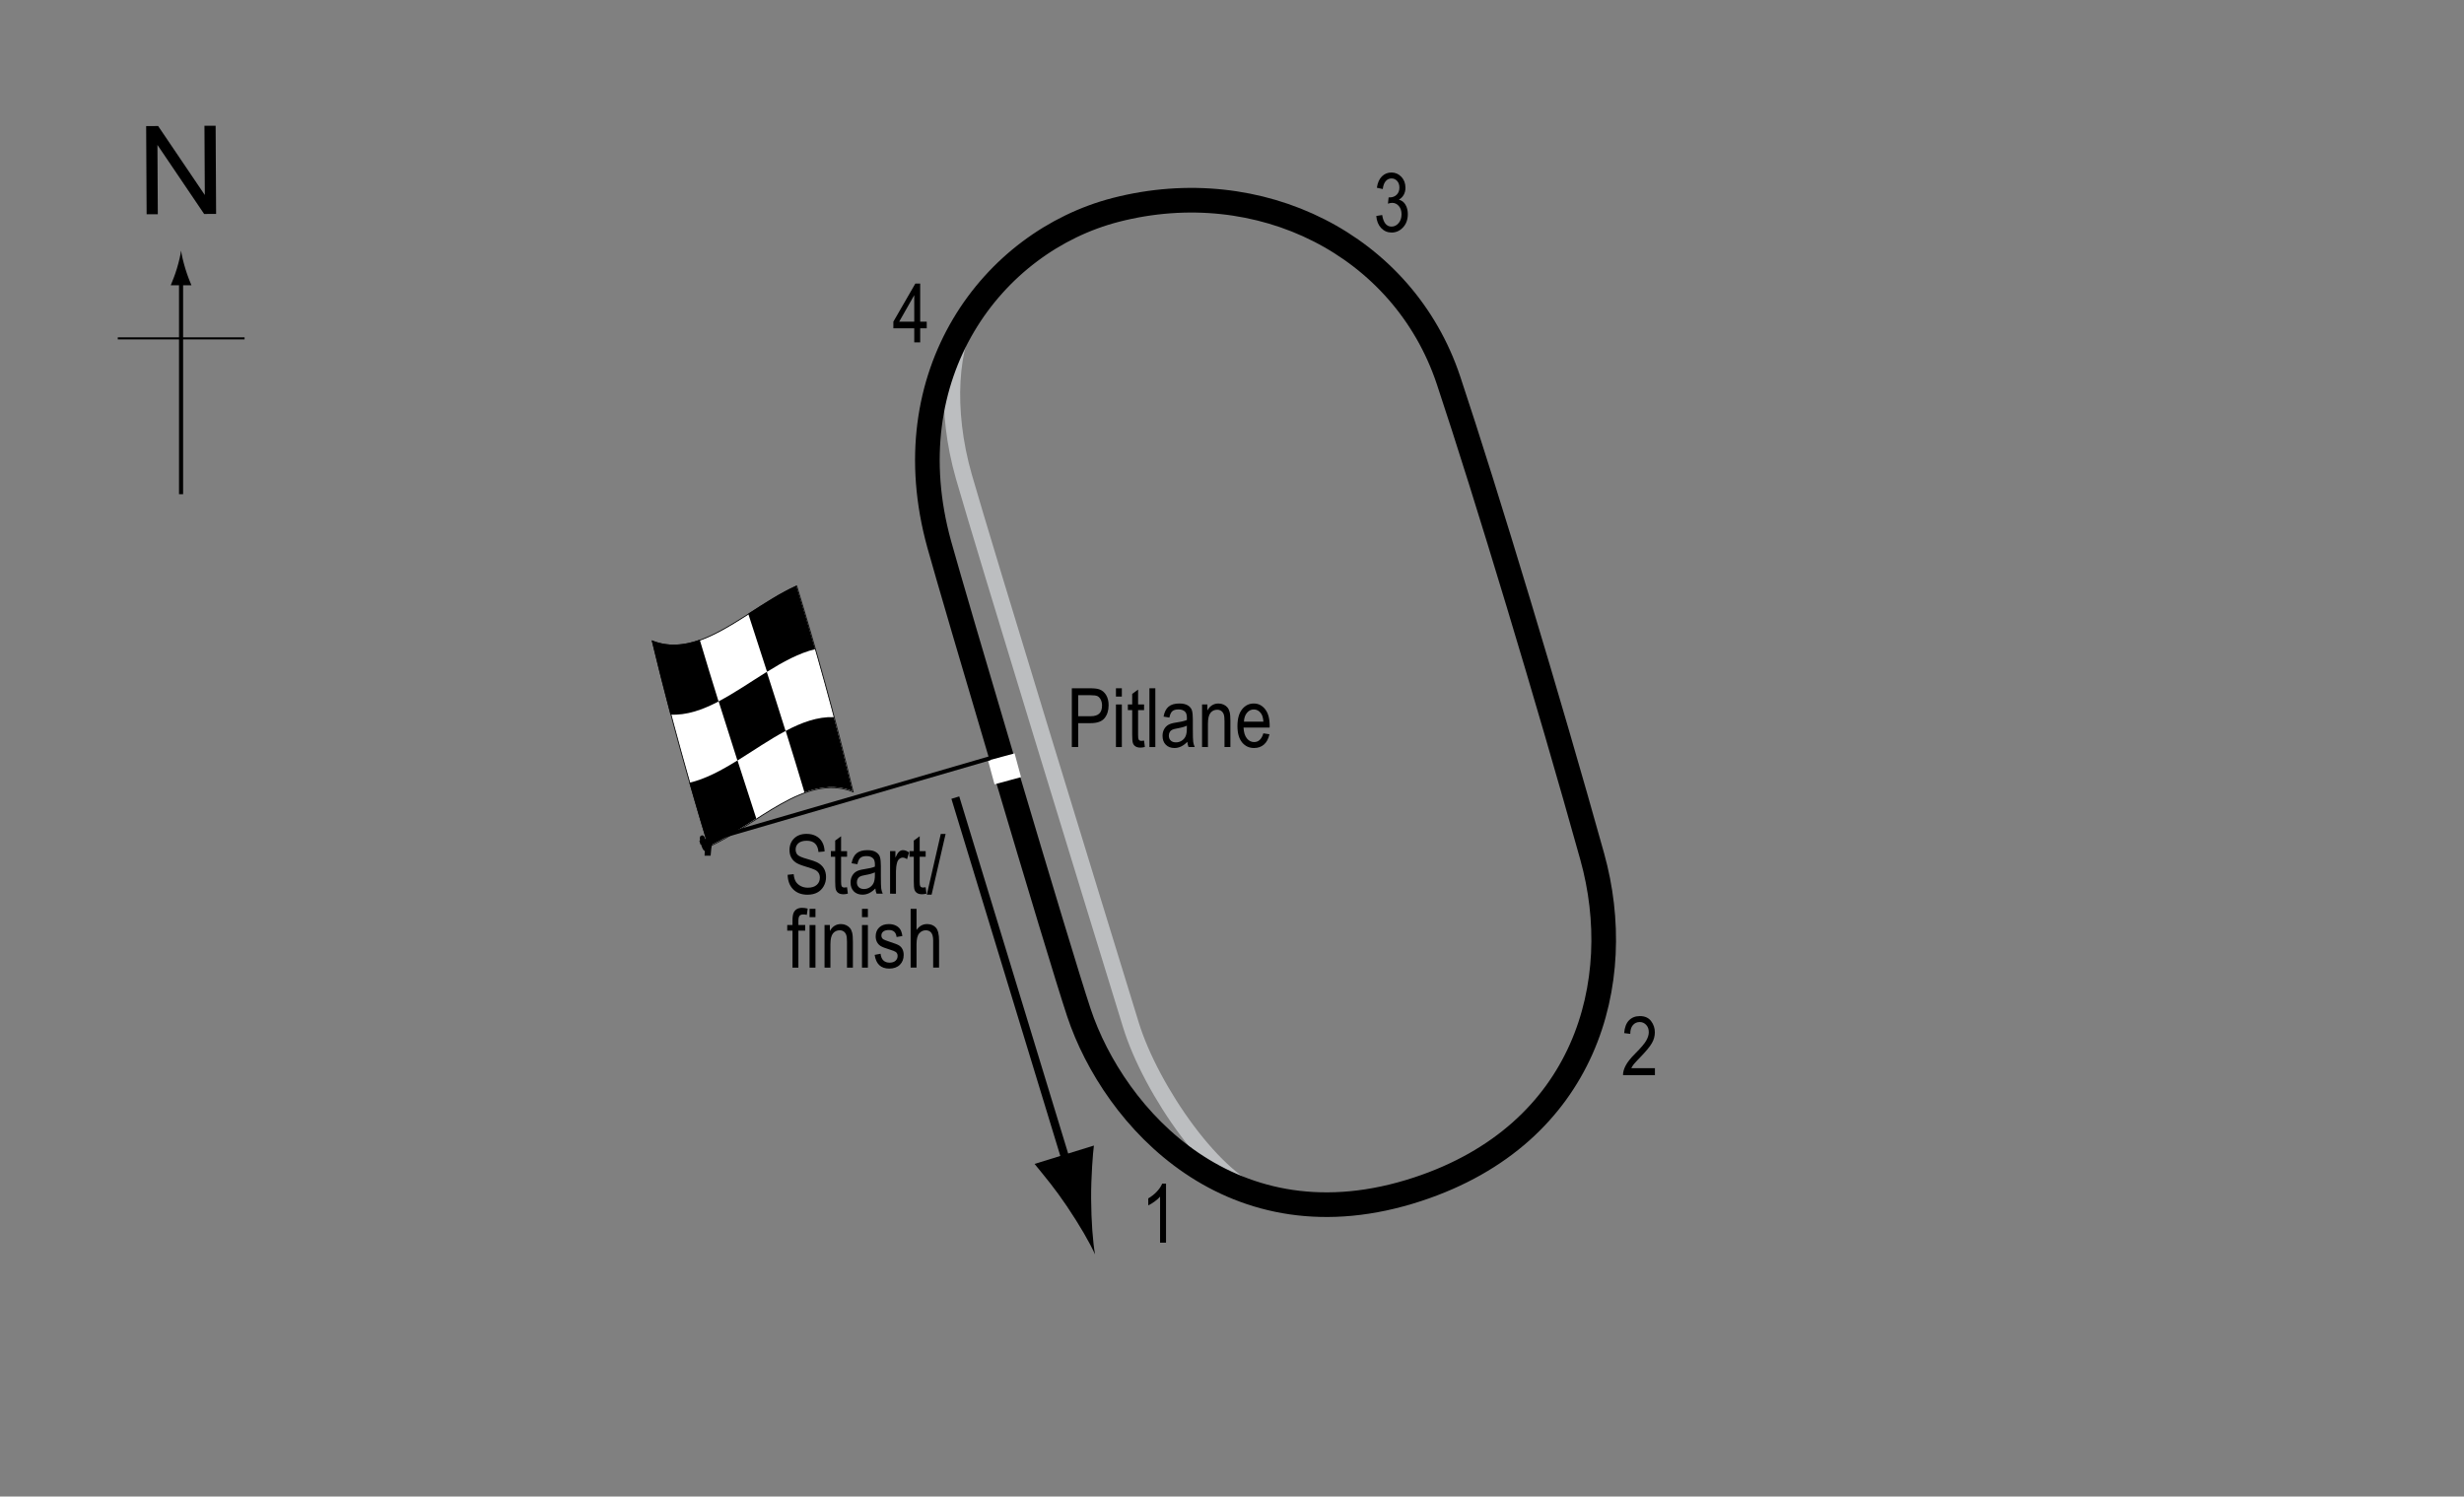 <?xml version="1.0" encoding="UTF-8"?> <!-- Generator: Adobe Illustrator 14.0.0, SVG Export Plug-In . SVG Version: 6.00 Build 43363) --> <svg xmlns="http://www.w3.org/2000/svg" xmlns:xlink="http://www.w3.org/1999/xlink" version="1.1" x="0px" y="0px" width="300px" height="182.221px" viewBox="0 0 300 182.221" xml:space="preserve"><rect x="0" y="0" width="300" height="182.221" fill="#808080" stroke="none"/> <g id="Pitlane"> <path fill="none" stroke="#BCBEC0" stroke-width="2" d="M118.36,37.804c-2.75,4-3.342,12.09-1,20.25 c2.583,9,16,52.667,20.333,66.75c2.425,7.882,10.417,19.5,16.417,21"></path> </g> <g id="Circuit"> <path fill="none" stroke="#000000" stroke-width="3" d="M114.36,66.304c1.797,6.487,14.545,49.636,17,57 c4.25,12.75,18.641,28.944,41.25,21.5c20.5-6.75,25.5-25.25,21.25-40.5c-5.246-18.823-12.873-44.12-17.5-58 c-5.5-16.5-23-25.25-40.5-20.75C120.852,29.413,108.61,45.554,114.36,66.304z"></path> </g> <g id="Startline"> <line fill="none" stroke="#FFFFFF" stroke-width="3" x1="120.693" y1="94.054" x2="123.922" y2="93.179"></line> </g> <g id="Flag"> <g> <g> <path fill="#FFFFFF" stroke="#000000" stroke-width="0.1" d="M97.006,71.351c2.29,7.516,4.579,15.621,6.868,25.067 c-5.862-2.354-11.724,4.089-17.586,6.686C84,95.59,81.711,87.49,79.423,78.052C85.284,80.385,91.145,73.939,97.006,71.351z"></path> <path d="M89.792,92.591c0.763,2.371,1.527,4.719,2.29,7.072c-1.954,1.253-3.909,2.542-5.863,3.397 c-0.763-2.508-1.525-5.083-2.288-7.751C85.885,94.863,87.839,93.8,89.792,92.591z"></path> <path d="M101.521,87.322c0.763,2.873,1.525,5.865,2.288,9.005c-1.954-0.763-3.908-0.554-5.861,0.159 c-0.763-2.564-1.525-5.052-2.288-7.491C97.613,87.96,99.567,87.247,101.521,87.322z"></path> <path d="M93.357,81.807c0.763,2.369,1.526,4.758,2.289,7.197c-1.954,1.036-3.908,2.393-5.862,3.602 c-0.763-2.371-1.525-4.765-2.288-7.209C89.45,84.375,91.403,83.022,93.357,81.807z"></path> <path d="M96.959,71.311c0.763,2.504,1.526,5.073,2.29,7.735c-1.953,0.466-3.906,1.539-5.859,2.752 c-0.764-2.369-1.527-4.717-2.291-7.071C93.052,73.476,95.005,72.181,96.959,71.311z"></path> <path d="M85.196,77.899c0.764,2.574,1.527,5.069,2.291,7.514c-1.954,1.021-3.907,1.709-5.861,1.599 c-0.762-2.886-1.524-5.894-2.286-9.05C81.292,78.766,83.244,78.589,85.196,77.899z"></path> </g> </g> <line fill="#FFFFFF" stroke="#000000" stroke-width="0.5" x1="85.22" y1="102.605" x2="120.52" y2="92.329"></line> <path d="M85.427,101.733c0.186-0.056,0.336-0.017,0.583,0.83c0.245,0.846,0.153,1.003-0.033,1.061 c-0.188,0.052-0.397-0.019-0.643-0.866C85.089,101.914,85.239,101.786,85.427,101.733z"></path> <g> <line fill="none" stroke="#000000" x1="116.314" y1="97.12" x2="130.315" y2="143.033"></line> <path d="M129.894,146.87c-1.446-2.147-2.581-3.484-3.932-5.148l7.226-2.235c-0.113,0.779-0.358,3.883-0.339,6.471 c0.019,2.773,0.204,5.236,0.477,6.783C132.678,151.308,131.442,149.167,129.894,146.87z"></path> </g> </g> <g id="North"> <g> <g> <g> <line fill="none" stroke="#000000" stroke-width="0.5" x1="22.045" y1="60.175" x2="22.045" y2="33.892"></line> <path d="M21.534,32.711c-0.25,0.827-0.48,1.364-0.746,2.027h2.521c-0.112-0.237-0.496-1.2-0.745-2.027 c-0.268-0.885-0.45-1.687-0.516-2.207C21.983,31.025,21.8,31.827,21.534,32.711z"></path> </g> </g> </g> <line fill="none" stroke="#000000" stroke-width="0.25" x1="14.34" y1="41.201" x2="29.776" y2="41.201"></line> <g> <path d="M17.852,26.091l-0.057-10.737l1.458-0.008l5.685,8.4l-0.045-8.43l1.362-0.007l0.057,10.737l-1.458,0.008l-5.685-8.407 l0.045,8.438L17.852,26.091z"></path> </g> </g> <g id="Labels"> <g> <path d="M130.499,90.964v-7.158h2.212c0.521,0,0.905,0.045,1.152,0.137c0.339,0.124,0.608,0.353,0.811,0.688 s0.303,0.747,0.303,1.235c0,0.645-0.164,1.17-0.493,1.577s-0.896,0.61-1.704,0.61h-1.504v2.91H130.499z M131.275,87.209h1.519 c0.479,0,0.828-0.108,1.05-0.325s0.332-0.543,0.332-0.979c0-0.283-0.055-0.526-0.164-0.728c-0.108-0.202-0.24-0.34-0.395-0.415 c-0.155-0.075-0.435-0.112-0.838-0.112h-1.504V87.209z"></path> <path d="M135.87,84.817v-1.011h0.718v1.011H135.87z M135.87,90.964v-5.186h0.718v5.186H135.87z"></path> <path d="M139.293,90.178l0.098,0.776c-0.198,0.052-0.378,0.078-0.537,0.078c-0.251,0-0.452-0.05-0.605-0.149 s-0.258-0.235-0.314-0.408c-0.058-0.172-0.086-0.516-0.086-1.03v-2.983h-0.527v-0.684h0.527v-1.284l0.718-0.527v1.812h0.728v0.684 h-0.728v3.032c0,0.28,0.021,0.46,0.063,0.542c0.062,0.117,0.178,0.176,0.347,0.176C139.057,90.212,139.163,90.201,139.293,90.178z "></path> <path d="M139.947,90.964v-7.158h0.718v7.158H139.947z"></path> <path d="M144.562,90.325c-0.241,0.25-0.491,0.439-0.752,0.566s-0.53,0.19-0.811,0.19c-0.442,0-0.796-0.133-1.06-0.4 s-0.396-0.626-0.396-1.079c0-0.299,0.062-0.565,0.186-0.796s0.293-0.412,0.508-0.542s0.54-0.226,0.977-0.288 c0.586-0.086,1.016-0.188,1.289-0.308l0.005-0.225c0-0.355-0.063-0.604-0.19-0.747c-0.179-0.208-0.454-0.313-0.825-0.313 c-0.335,0-0.586,0.069-0.752,0.208s-0.288,0.4-0.366,0.783l-0.708-0.117c0.101-0.557,0.305-0.962,0.613-1.216 c0.307-0.254,0.747-0.381,1.32-0.381c0.446,0,0.796,0.084,1.05,0.251s0.414,0.375,0.481,0.623c0.066,0.248,0.1,0.609,0.1,1.084 v1.172c0,0.82,0.016,1.337,0.047,1.55c0.03,0.213,0.092,0.421,0.183,0.623h-0.752C144.633,90.785,144.584,90.572,144.562,90.325z M144.503,88.362c-0.264,0.13-0.656,0.241-1.177,0.332c-0.303,0.052-0.515,0.111-0.635,0.178s-0.214,0.161-0.281,0.283 c-0.066,0.122-0.1,0.263-0.1,0.422c0,0.248,0.076,0.445,0.229,0.593s0.364,0.222,0.635,0.222c0.257,0,0.491-0.067,0.7-0.2 c0.211-0.133,0.367-0.312,0.472-0.535s0.156-0.548,0.156-0.974V88.362z"></path> <path d="M146.354,90.964v-5.186h0.649v0.732c0.156-0.285,0.347-0.498,0.572-0.638c0.227-0.141,0.485-0.211,0.778-0.211 c0.227,0,0.438,0.045,0.631,0.134s0.35,0.207,0.467,0.352c0.119,0.145,0.207,0.333,0.266,0.564s0.088,0.586,0.088,1.064v3.188 h-0.717v-3.158c0-0.381-0.032-0.66-0.098-0.836c-0.065-0.176-0.167-0.312-0.305-0.408c-0.139-0.096-0.299-0.144-0.481-0.144 c-0.345,0-0.62,0.129-0.825,0.386s-0.308,0.699-0.308,1.325v2.835H146.354z"></path> <path d="M153.819,89.294l0.742,0.112c-0.123,0.553-0.348,0.971-0.67,1.252c-0.324,0.282-0.727,0.422-1.205,0.422 c-0.602,0-1.09-0.229-1.461-0.686c-0.373-0.458-0.561-1.117-0.561-1.98c0-0.895,0.189-1.578,0.564-2.048 c0.377-0.47,0.852-0.706,1.428-0.706c0.551,0,1.01,0.231,1.377,0.693c0.369,0.462,0.553,1.131,0.553,2.007l-0.006,0.234h-3.174 c0.029,0.583,0.164,1.022,0.406,1.318c0.24,0.296,0.533,0.444,0.879,0.444C153.231,90.359,153.608,90.004,153.819,89.294z M151.452,87.874h2.373c-0.033-0.449-0.129-0.785-0.289-1.006c-0.23-0.322-0.525-0.483-0.883-0.483 c-0.322,0-0.598,0.134-0.826,0.403C151.6,87.056,151.473,87.418,151.452,87.874z"></path> </g> <g> <path d="M95.899,106.517l0.732-0.078c0.039,0.394,0.128,0.701,0.267,0.92c0.138,0.22,0.336,0.396,0.593,0.53s0.547,0.2,0.869,0.2 c0.462,0,0.821-0.113,1.077-0.338c0.255-0.226,0.383-0.519,0.383-0.88c0-0.211-0.047-0.396-0.139-0.553 c-0.094-0.158-0.233-0.287-0.42-0.388c-0.188-0.101-0.592-0.243-1.214-0.427c-0.554-0.165-0.947-0.33-1.182-0.496 s-0.417-0.377-0.547-0.632s-0.195-0.544-0.195-0.867c0-0.58,0.188-1.053,0.562-1.421s0.879-0.552,1.514-0.552 c0.437,0,0.818,0.086,1.145,0.259c0.328,0.172,0.582,0.42,0.762,0.742c0.182,0.322,0.278,0.702,0.291,1.138l-0.747,0.068 c-0.039-0.465-0.179-0.811-0.417-1.035c-0.24-0.225-0.576-0.337-1.009-0.337c-0.439,0-0.774,0.099-1.006,0.295 s-0.347,0.452-0.347,0.764c0,0.29,0.085,0.514,0.254,0.674c0.169,0.159,0.55,0.321,1.143,0.484c0.579,0.16,0.985,0.299,1.22,0.417 c0.358,0.183,0.628,0.423,0.811,0.721c0.183,0.298,0.274,0.653,0.274,1.066c0,0.41-0.096,0.783-0.288,1.119 c-0.192,0.337-0.453,0.593-0.784,0.769c-0.33,0.175-0.728,0.263-1.193,0.263c-0.726,0-1.305-0.218-1.736-0.654 C96.14,107.853,95.916,107.262,95.899,106.517z"></path> <path d="M103.131,108.035l0.098,0.776c-0.198,0.052-0.378,0.078-0.537,0.078c-0.251,0-0.452-0.05-0.605-0.149 s-0.258-0.235-0.314-0.408c-0.058-0.172-0.086-0.516-0.086-1.03v-2.983h-0.527v-0.684h0.527v-1.284l0.718-0.527v1.812h0.728v0.684 h-0.728v3.032c0,0.28,0.021,0.46,0.063,0.542c0.062,0.117,0.178,0.176,0.347,0.176 C102.895,108.069,103.001,108.058,103.131,108.035z"></path> <path d="M106.578,108.182c-0.241,0.25-0.491,0.439-0.752,0.566s-0.53,0.19-0.811,0.19c-0.442,0-0.796-0.133-1.06-0.4 s-0.396-0.626-0.396-1.079c0-0.299,0.062-0.565,0.186-0.796s0.293-0.412,0.508-0.542s0.54-0.226,0.977-0.288 c0.586-0.086,1.016-0.188,1.289-0.308l0.005-0.225c0-0.355-0.063-0.604-0.19-0.747c-0.179-0.208-0.454-0.313-0.825-0.313 c-0.335,0-0.586,0.069-0.752,0.208s-0.288,0.4-0.366,0.783l-0.708-0.117c0.101-0.557,0.306-0.962,0.612-1.216 c0.309-0.254,0.748-0.381,1.321-0.381c0.446,0,0.796,0.084,1.05,0.251s0.414,0.375,0.48,0.623 c0.067,0.248,0.101,0.609,0.101,1.084v1.172c0,0.82,0.016,1.337,0.046,1.55c0.031,0.213,0.093,0.421,0.184,0.623h-0.752 C106.649,108.642,106.601,108.429,106.578,108.182z M106.52,106.219c-0.264,0.13-0.656,0.241-1.177,0.332 c-0.303,0.052-0.515,0.111-0.635,0.178s-0.214,0.161-0.28,0.283c-0.067,0.122-0.101,0.263-0.101,0.422 c0,0.248,0.076,0.445,0.229,0.593s0.364,0.222,0.635,0.222c0.257,0,0.49-0.067,0.701-0.2c0.209-0.133,0.366-0.312,0.471-0.535 s0.156-0.548,0.156-0.974V106.219z"></path> <path d="M108.37,108.821v-5.186h0.649v0.786c0.166-0.365,0.318-0.606,0.457-0.725c0.138-0.119,0.293-0.178,0.466-0.178 c0.241,0,0.486,0.094,0.737,0.283l-0.244,0.815c-0.179-0.127-0.354-0.19-0.522-0.19c-0.153,0-0.293,0.054-0.42,0.161 s-0.217,0.257-0.269,0.449c-0.091,0.335-0.137,0.692-0.137,1.069v2.715H108.37z"></path> <path d="M112.701,108.035l0.098,0.776c-0.198,0.052-0.378,0.078-0.537,0.078c-0.251,0-0.452-0.05-0.605-0.149 s-0.258-0.235-0.314-0.408c-0.058-0.172-0.086-0.516-0.086-1.03v-2.983h-0.527v-0.684h0.527v-1.284l0.718-0.527v1.812h0.728v0.684 h-0.728v3.032c0,0.28,0.021,0.46,0.063,0.542c0.062,0.117,0.178,0.176,0.347,0.176 C112.465,108.069,112.571,108.058,112.701,108.035z"></path> <path d="M112.844,108.938l1.7-7.397h0.587l-1.706,7.397H112.844z"></path> <path d="M96.488,117.821v-4.502h-0.64v-0.684h0.64v-0.552c0-0.407,0.042-0.712,0.127-0.916s0.215-0.359,0.39-0.466 s0.394-0.161,0.658-0.161c0.206,0,0.431,0.031,0.676,0.093l-0.107,0.762c-0.149-0.033-0.291-0.049-0.425-0.049 c-0.215,0-0.369,0.056-0.461,0.168c-0.094,0.112-0.14,0.326-0.14,0.642v0.479h0.83v0.684h-0.83v4.502H96.488z"></path> <path d="M98.568,111.674v-1.011h0.718v1.011H98.568z M98.568,117.821v-5.186h0.718v5.186H98.568z"></path> <path d="M100.39,117.821v-5.186h0.649v0.732c0.156-0.285,0.347-0.498,0.572-0.638c0.227-0.141,0.485-0.211,0.778-0.211 c0.227,0,0.438,0.045,0.631,0.134s0.35,0.207,0.468,0.352c0.119,0.145,0.207,0.333,0.266,0.564s0.088,0.586,0.088,1.064v3.188 h-0.718v-3.158c0-0.381-0.032-0.66-0.098-0.836c-0.065-0.176-0.167-0.312-0.306-0.408c-0.138-0.096-0.298-0.144-0.48-0.144 c-0.345,0-0.62,0.129-0.825,0.386s-0.308,0.699-0.308,1.325v2.835H100.39z"></path> <path d="M104.95,111.674v-1.011h0.718v1.011H104.95z M104.95,117.821v-5.186h0.718v5.186H104.95z"></path> <path d="M106.493,116.269l0.718-0.137c0.042,0.366,0.157,0.639,0.346,0.816c0.188,0.179,0.438,0.268,0.75,0.268 c0.313,0,0.554-0.077,0.724-0.232c0.171-0.155,0.256-0.351,0.256-0.588c0-0.205-0.073-0.365-0.22-0.479 c-0.101-0.078-0.345-0.176-0.732-0.293c-0.56-0.172-0.935-0.319-1.123-0.439s-0.335-0.282-0.439-0.483s-0.156-0.431-0.156-0.688 c0-0.443,0.142-0.802,0.425-1.079s0.676-0.415,1.177-0.415c0.315,0,0.594,0.057,0.832,0.171c0.24,0.114,0.423,0.267,0.55,0.459 s0.215,0.467,0.264,0.825l-0.703,0.117c-0.065-0.566-0.373-0.85-0.923-0.85c-0.313,0-0.545,0.063-0.698,0.187 c-0.153,0.125-0.229,0.285-0.229,0.479c0,0.191,0.073,0.342,0.22,0.453c0.089,0.064,0.35,0.168,0.783,0.311 c0.597,0.189,0.982,0.34,1.157,0.453s0.312,0.266,0.409,0.46c0.097,0.194,0.146,0.425,0.146,0.692 c0,0.496-0.157,0.897-0.471,1.203c-0.314,0.307-0.743,0.46-1.287,0.46C107.247,117.938,106.656,117.382,106.493,116.269z"></path> <path d="M110.873,117.821v-7.158h0.718v2.568c0.169-0.238,0.36-0.416,0.573-0.535c0.214-0.119,0.449-0.178,0.706-0.178 c0.452,0,0.81,0.144,1.071,0.432c0.263,0.288,0.394,0.816,0.394,1.584v3.286h-0.718v-3.286c0-0.449-0.08-0.771-0.239-0.967 s-0.379-0.293-0.659-0.293c-0.313,0-0.578,0.125-0.799,0.376c-0.219,0.25-0.329,0.695-0.329,1.333v2.837H110.873z"></path> </g> <g> <path d="M141.966,151.31h-0.723v-5.602c-0.166,0.195-0.389,0.395-0.669,0.599s-0.537,0.357-0.771,0.462v-0.85 c0.397-0.229,0.748-0.507,1.052-0.836c0.305-0.328,0.519-0.648,0.643-0.961h0.469V151.31z"></path> </g> <g> <path d="M201.493,130.068v0.844h-3.883c-0.01-0.342,0.094-0.725,0.311-1.147c0.217-0.424,0.613-0.923,1.189-1.5 c0.674-0.671,1.115-1.19,1.322-1.557c0.209-0.366,0.313-0.708,0.313-1.024c0-0.364-0.105-0.662-0.318-0.891 c-0.215-0.23-0.477-0.346-0.789-0.346c-0.336,0-0.611,0.125-0.826,0.373s-0.322,0.604-0.322,1.068l-0.742-0.094 c0.053-0.687,0.248-1.203,0.584-1.55c0.338-0.347,0.781-0.521,1.33-0.521c0.6,0,1.053,0.202,1.361,0.605 c0.307,0.404,0.461,0.862,0.461,1.377c0,0.455-0.121,0.892-0.361,1.31c-0.242,0.419-0.699,0.976-1.373,1.673 c-0.43,0.439-0.707,0.74-0.832,0.899s-0.227,0.319-0.305,0.479H201.493z"></path> </g> <g> <path d="M111.313,41.689v-1.714h-2.544v-0.806l2.676-4.639h0.591v4.639h0.796v0.806h-0.796v1.714H111.313z M111.313,39.169v-3.228 l-1.834,3.228H111.313z"></path> </g> <g> <path d="M167.566,26.298l0.718-0.117c0.15,0.941,0.53,1.411,1.14,1.411c0.33,0,0.615-0.139,0.856-0.418s0.362-0.64,0.362-1.083 c0-0.417-0.11-0.753-0.332-1.008s-0.493-0.381-0.815-0.381c-0.137,0-0.306,0.033-0.508,0.098l0.083-0.771l0.112,0.01 c0.356,0,0.646-0.109,0.868-0.327c0.222-0.217,0.333-0.508,0.333-0.872c0-0.334-0.093-0.603-0.279-0.806 c-0.186-0.203-0.412-0.305-0.68-0.305c-0.277,0-0.512,0.106-0.703,0.32c-0.19,0.213-0.313,0.536-0.364,0.969l-0.718-0.156 c0.091-0.612,0.296-1.074,0.615-1.387s0.705-0.469,1.157-0.469c0.476,0,0.879,0.176,1.211,0.527 c0.332,0.352,0.498,0.794,0.498,1.328c0,0.325-0.07,0.613-0.211,0.863s-0.338,0.447-0.59,0.59 c0.233,0.065,0.426,0.173,0.578,0.322c0.152,0.15,0.275,0.35,0.37,0.6c0.094,0.25,0.141,0.53,0.141,0.839 c0,0.657-0.193,1.195-0.581,1.613s-0.852,0.627-1.392,0.627c-0.501,0-0.926-0.182-1.274-0.547S167.615,26.914,167.566,26.298z"></path> </g> <g> <path d="M84.962,97.971v-0.845h3.794v0.684c-0.566,0.736-1.064,1.693-1.494,2.874s-0.677,2.35-0.742,3.508h-0.737 c0.01-0.599,0.104-1.297,0.285-2.095c0.18-0.797,0.428-1.558,0.742-2.28c0.315-0.723,0.654-1.338,1.019-1.846H84.962z"></path> </g> </g> </svg> 